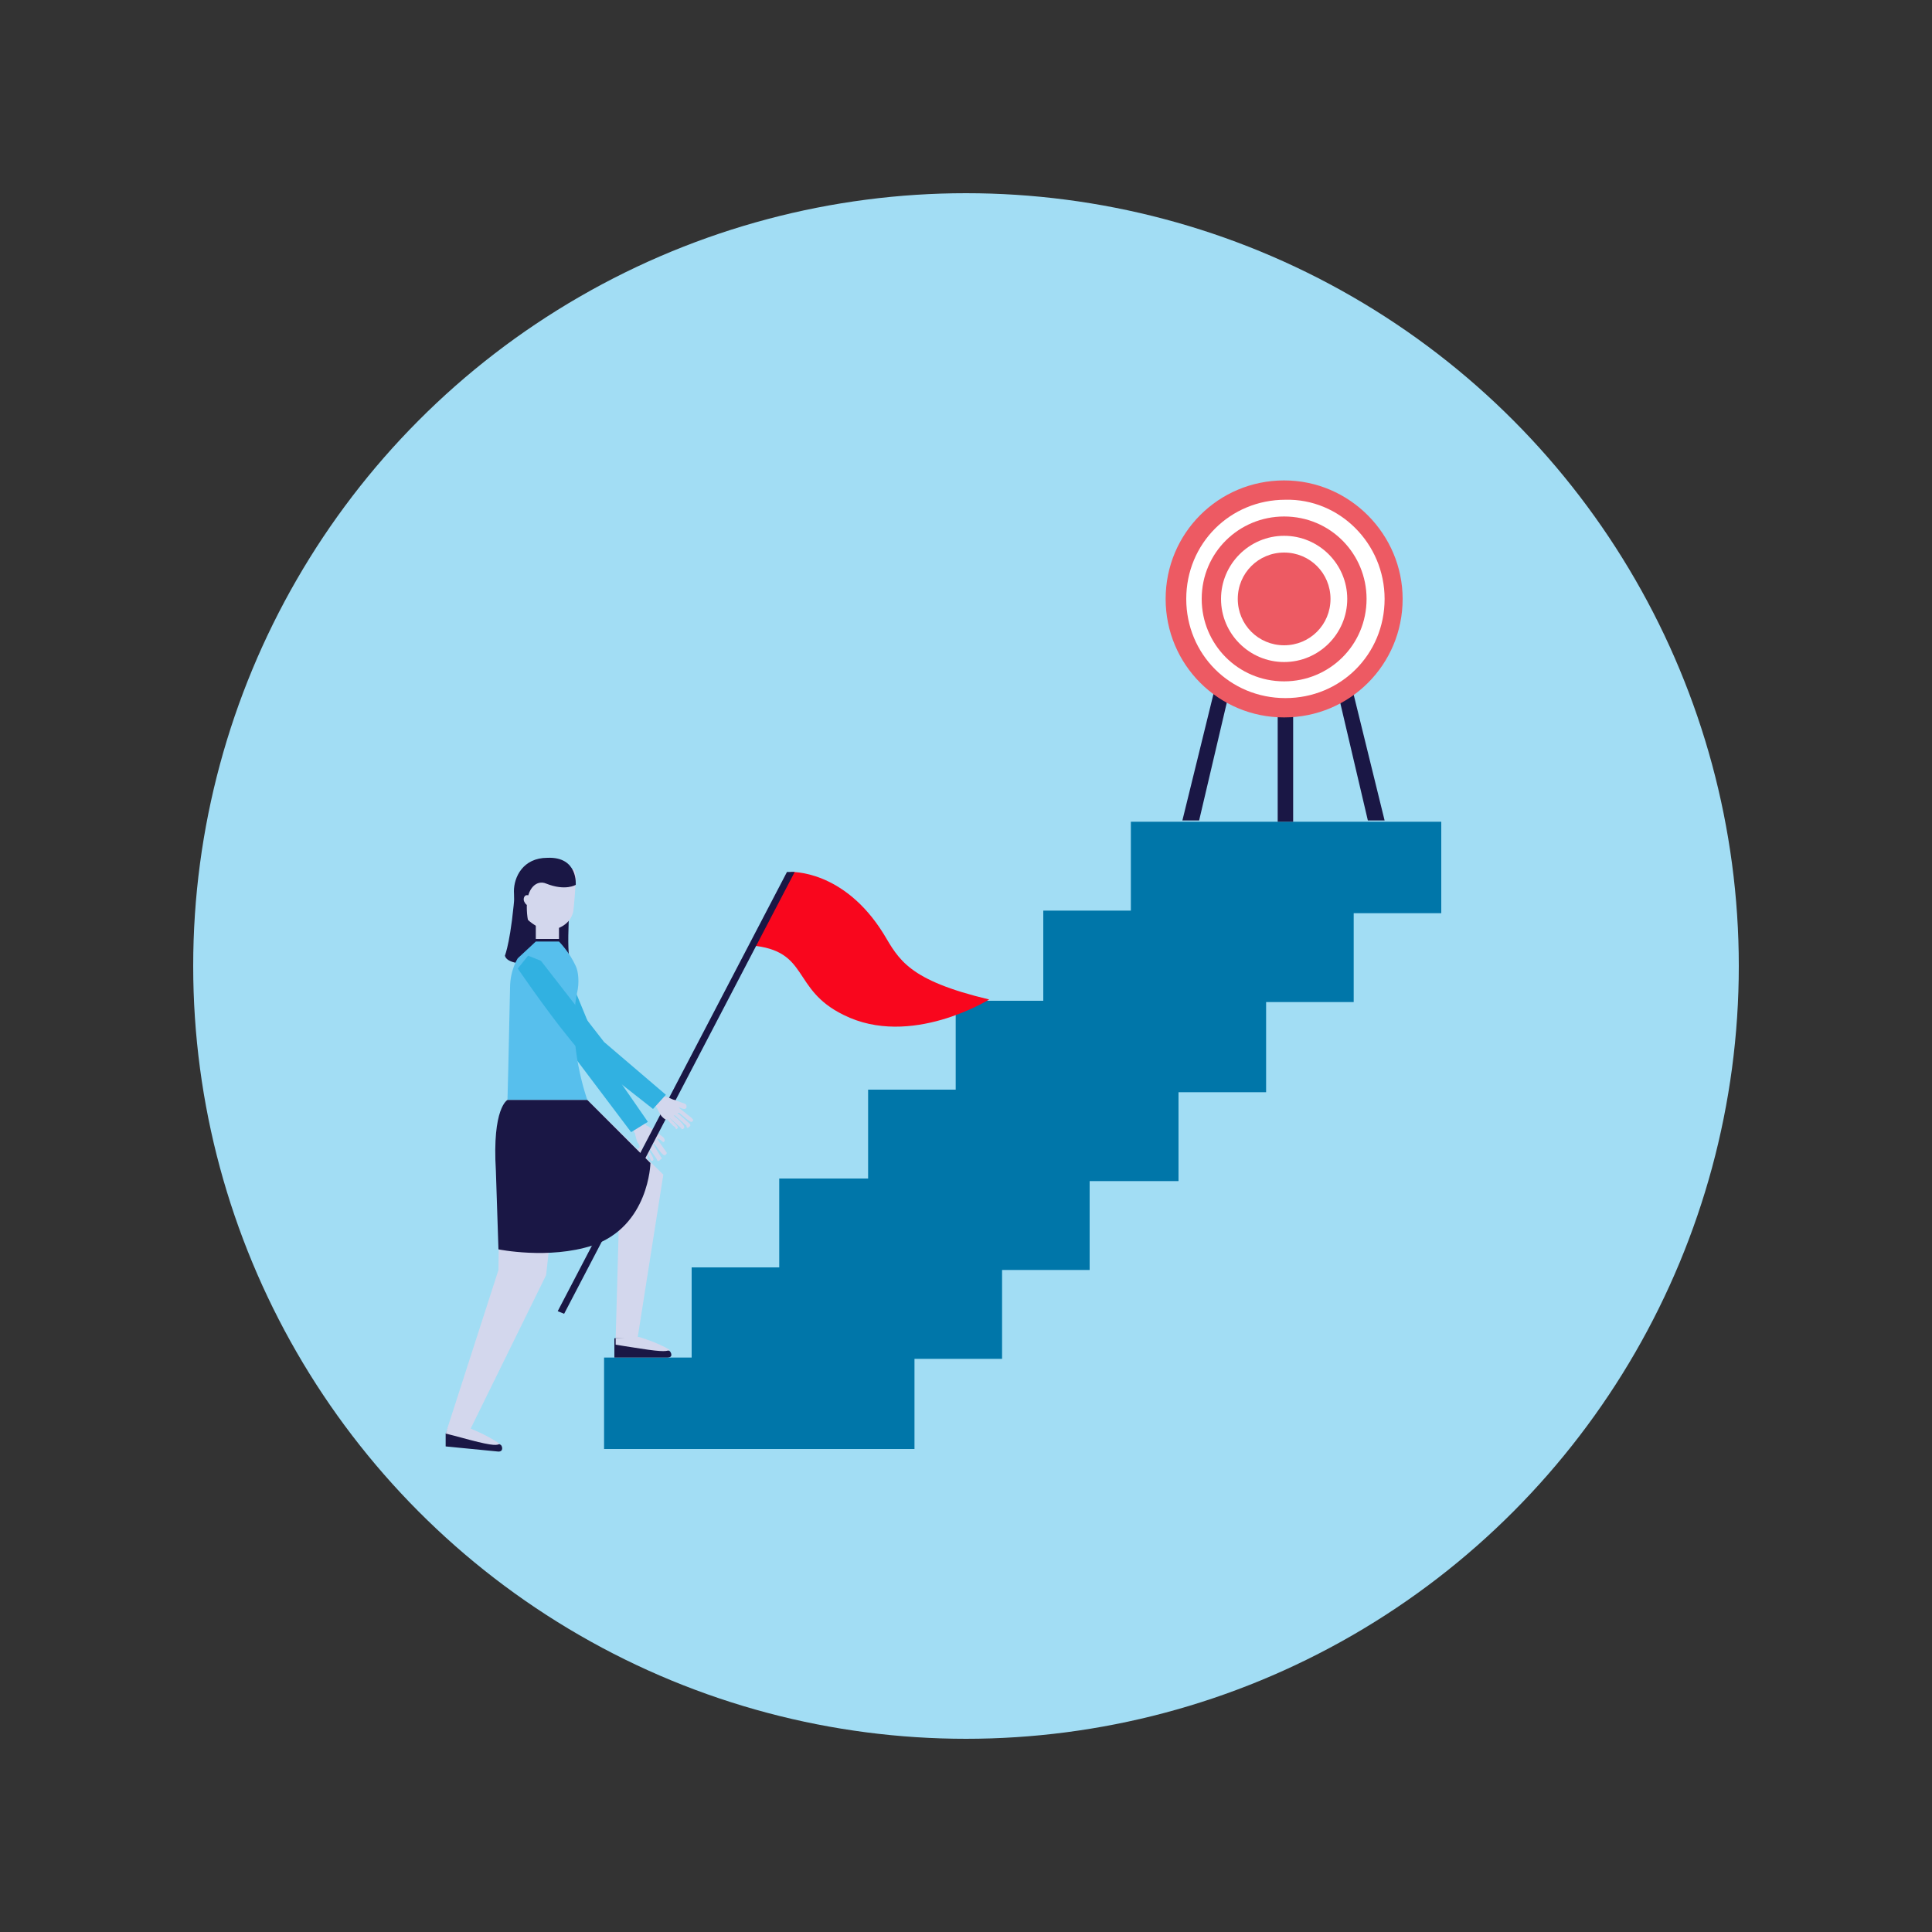 <?xml version="1.0" encoding="utf-8"?>
<!-- Generator: Adobe Illustrator 23.0.3, SVG Export Plug-In . SVG Version: 6.00 Build 0)  -->
<svg version="1.1" id="Layer_1" xmlns="http://www.w3.org/2000/svg" xmlns:xlink="http://www.w3.org/1999/xlink" x="0px" y="0px"
	 viewBox="0 0 150 150" style="enable-background:new 0 0 150 150;" xml:space="preserve">
<rect x="0" y="0" width="150" height="150" fill="#333333" stroke="none"/>
<style type="text/css">
	.st0{fill:#A2DDF4;}
	.st1{fill:#15467C;}
	.st2{fill:#E05D5D;}
	.st3{fill:#FADBD7;}
	.st4{fill:#00B0A8;}
	.st5{fill:#808BC5;}
	.st6{fill:#0076A9;}
	.st7{fill:#D3D7ED;}
	.st8{fill:#31B1E1;}
	.st9{fill:#1A1745;}
	.st10{fill:#57BFED;}
	.st11{fill:#F9061D;}
	.st12{fill:#ED5A63;}
	.st13{fill:#FFFFFF;}
</style>
<circle class="st0" cx="75" cy="75" r="60"/>
<g>
	<circle class="st1" cx="7.9" cy="-15" r="10"/>
	<circle class="st2" cx="31.2" cy="-15" r="10"/>
	<circle class="st3" cx="54.6" cy="-15" r="10"/>
	<circle class="st4" cx="78" cy="-15" r="10"/>
	<circle class="st5" cx="101.4" cy="-15" r="10"/>
	<circle class="st0" cx="124.8" cy="-15" r="10"/>
	<circle class="st6" cx="148.1" cy="-15" r="10"/>
</g>
<g>
	<rect x="46.9" y="105.4" class="st6" width="24.1" height="7.1"/>
</g>
<g>
	<rect x="53.7" y="98.4" class="st6" width="24.1" height="7.1"/>
</g>
<g>
	<rect x="60.5" y="91.5" class="st6" width="24.1" height="7.1"/>
</g>
<g>
	<rect x="67.4" y="84.6" class="st6" width="24.1" height="7.1"/>
</g>
<g>
	<rect x="74.2" y="77.7" class="st6" width="24.1" height="7.1"/>
</g>
<g>
	<rect x="81" y="70.7" class="st6" width="24.1" height="7.1"/>
</g>
<g>
	<rect x="87.8" y="63.8" class="st6" width="24.1" height="7.1"/>
</g>
<g>
	<polygon class="st7" points="45.6,85.4 41.6,85.4 43.1,89.6 48.1,93.2 47.8,103.9 49.5,103.9 51.5,91.2 	"/>
	<path class="st7" d="M45,85.4h-5.6c0,0-0.8,0.9-0.7,3.3c0.1,2.7,0,9.9,0,9.9l-4,12.4h1.8l5.9-12l1-9L45,85.4z"/>
	<g>
		<path class="st7" d="M49.5,88.7c-0.1-0.2-0.2-0.7-0.2-0.7L49,87.5l0.9-0.6l0.3,0.5c0.1,0,0.5,0.3,0.6,0.4c0.2,0.1,0.7,0.5,0.7,0.5
			c0.1,0.1,0.1,0.2,0.1,0.2v0.1c-0.1,0.1-0.1,0.1-0.2,0c-0.1-0.1-0.3-0.2-0.3-0.2H51l0.7,1c0.1,0.1,0.1,0.2-0.1,0.3
			c-0.2,0-0.7-0.8-0.8-0.9h-0.1l0.6,1c0.1,0.1,0.1,0.2,0,0.2l-0.1,0.1c-0.1,0.1-0.2,0-0.2-0.1l-0.7-1h-0.1c0,0.1,0.7,1,0.5,1.1
			c-0.1,0.1-0.2,0-0.2-0.1L50,89h-0.1c0,0.1,0.6,0.9,0.3,1c-0.1,0.1-0.1,0-0.2-0.1c-0.1-0.2-0.5-0.7-0.5-0.7
			C49.8,89.1,49.6,88.8,49.5,88.7z"/>
		<path class="st8" d="M43.7,74.6l3,7.3l3.6,5.2L49,87.9l-4.3-5.7c-1.4-2.9-2.7-6.8-3-7.6l1-0.6L43.7,74.6z"/>
	</g>
	<path class="st9" d="M44.3,69c0,0-0.4,5.2,0,5.6c0,0-4.8,0.8-5.1-0.4c0,0,0.5-1.2,0.8-5.3L44.3,69z"/>
	<path class="st10" d="M45.6,85.4c0,0-1.6-4.4-0.8-8.3c0.2-0.8,0.1-1.7-0.1-2.1c-0.5-1.1-1.3-1.9-1.3-1.9h-1.8l-1.4,1.3
		c0,0-0.6,0.9-0.6,2.3c-0.1,5.1-0.2,8.7-0.2,8.7H45.6z"/>
	<rect x="41.6" y="71.2" class="st7" width="1.8" height="1.7"/>
	<path class="st7" d="M40.4,67.7c-0.2,0.6-0.3,1-0.3,1l0.1,1.6c0.2,0.8,1.5,1.9,2.4,1.9c0.8,0,1.7-0.5,1.9-1.4
		c0.1-0.6,0.2-2.4,0.2-2.4s0.1-0.3-0.1-0.9L40.4,67.7L40.4,67.7z"/>
	<path class="st9" d="M44.7,68.7c0,0-0.8,0.5-2.3-0.1c-0.7-0.3-1.5,0.3-1.5,1.8c0,0.7,0.1,1.5,0.5,2.1c0,0-1.5-0.8-1.5-3.3
		c0-1.1,0.7-2.6,2.6-2.6C44.9,66.5,44.7,68.7,44.7,68.7z"/>
	<path class="st7" d="M41.3,69.8c0.1,0.2,0,0.5-0.2,0.5s-0.3-0.1-0.4-0.3s0-0.5,0.2-0.5S41.2,69.6,41.3,69.8z"/>
	<path class="st9" d="M39.4,85.4c0,0-1.2,0.6-0.9,5.5l0.2,6.1c0,0,3.9,0.8,7.3-0.3c4.4-1.5,4.5-6.4,4.5-6.4l-4.9-4.9
		C45.6,85.4,39.4,85.4,39.4,85.4z"/>
	<g>
		<path class="st11" d="M61.4,67.7c0,0,4.1-0.2,7.2,4.8c1.2,2,1.9,3.6,8.2,5.1c0,0-6.1,3.8-11.3,1.2c-4.1-2-2.6-5-7.2-5.4L61.4,67.7
			z"/>
		<polygon class="st9" points="43.8,102 43.3,101.8 61.1,67.7 61.7,67.7 		"/>
	</g>
	<g>
		<path class="st7" d="M51.4,86.7C51.2,86.5,51,86,51,86l-0.4-0.3l0.7-0.8l0.4,0.3c0.1-0.1,0.5,0.2,0.7,0.2c0.2,0.1,0.8,0.3,0.8,0.3
			c0.1,0.1,0.1,0.1,0.1,0.2V86c-0.1,0.1-0.1,0.1-0.2,0.1c-0.1,0-0.3-0.1-0.3-0.1h-0.1l1,0.8c0.1,0.1,0.2,0.2,0,0.3
			c-0.1,0.1-0.9-0.7-1-0.7h-0.1l0.9,0.8c0.1,0.1,0.1,0.1,0.1,0.2l-0.1,0.1c-0.1,0.1-0.2,0.1-0.2-0.1l-0.9-0.8h-0.1
			c0.1,0.1,1,0.8,0.8,1c-0.1,0.1-0.2,0.1-0.2,0L52,86.8l0,0c0,0.1,0.8,0.7,0.6,0.8c-0.1,0.1-0.1,0.1-0.2-0.1
			c-0.2-0.1-0.6-0.6-0.6-0.6C51.7,87,51.5,86.8,51.4,86.7z"/>
		<path class="st8" d="M42,74.6l4.9,6.3l4.8,4.1l-1,1.1l-5.6-4.4c-2.1-2.4-4.4-5.8-4.9-6.5l0.8-1L42,74.6z"/>
	</g>
	<g>
		<path class="st9" d="M49.4,103.9c0,0,1.6,0.5,2.6,1c0.1,0.1,0.3,0.5-0.2,0.5h-4.1v-1.5H49.4z"/>
		<path class="st7" d="M47.8,103.9v0.5c0,0,1.2,0.2,1.9,0.3c1.9,0.3,2.1,0.2,2.3,0.1c-1-0.6-2.4-1-2.4-1L47.8,103.9L47.8,103.9z"/>
	</g>
	<g>
		<path class="st9" d="M36.4,111c0,0,1.6,0.6,2.5,1.2c0.1,0.1,0.2,0.5-0.2,0.5l-4.1-0.4v-1l0.2-0.4L36.4,111z"/>
		<path class="st7" d="M34.8,110.8l-0.2,0.5c0,0,1.2,0.3,1.9,0.5c1.9,0.5,2.1,0.4,2.3,0.3c-1-0.7-2.3-1.2-2.3-1.2L34.8,110.8z"/>
	</g>
</g>
<g>
	<g>
		<g>
			<polygon class="st9" points="107.5,63.7 106.2,63.7 103.5,52.2 104.6,51.9 			"/>
			<polygon class="st9" points="91.8,63.7 93.1,63.7 95.8,52.2 94.7,51.9 			"/>
			<rect x="99.2" y="50.9" class="st9" width="1.2" height="12.9"/>
			<g>
				<path class="st12" d="M108.9,46.5c0,5.1-4.1,9.2-9.2,9.2s-9.2-4.1-9.2-9.2s4.1-9.2,9.2-9.2S108.9,41.5,108.9,46.5z"/>
				<path class="st13" d="M107.5,46.5c0,4.3-3.4,7.7-7.7,7.7c-4.3,0-7.7-3.4-7.7-7.7s3.4-7.7,7.7-7.7
					C104,38.7,107.5,42.2,107.5,46.5z"/>
				<path class="st12" d="M106.1,46.5c0,3.6-2.9,6.4-6.4,6.4c-3.6,0-6.4-2.9-6.4-6.4c0-3.6,2.9-6.4,6.4-6.4
					C103.3,40.1,106.1,43,106.1,46.5z"/>
				<path class="st13" d="M104.6,46.5c0,2.7-2.2,4.9-4.9,4.9c-2.7,0-4.9-2.2-4.9-4.9s2.2-4.9,4.9-4.9S104.6,43.8,104.6,46.5z"/>
				<path class="st12" d="M103.3,46.5c0,2-1.6,3.6-3.6,3.6s-3.6-1.6-3.6-3.6s1.6-3.6,3.6-3.6C101.7,42.9,103.3,44.5,103.3,46.5z"/>
			</g>
		</g>
	</g>
</g>
</svg>
